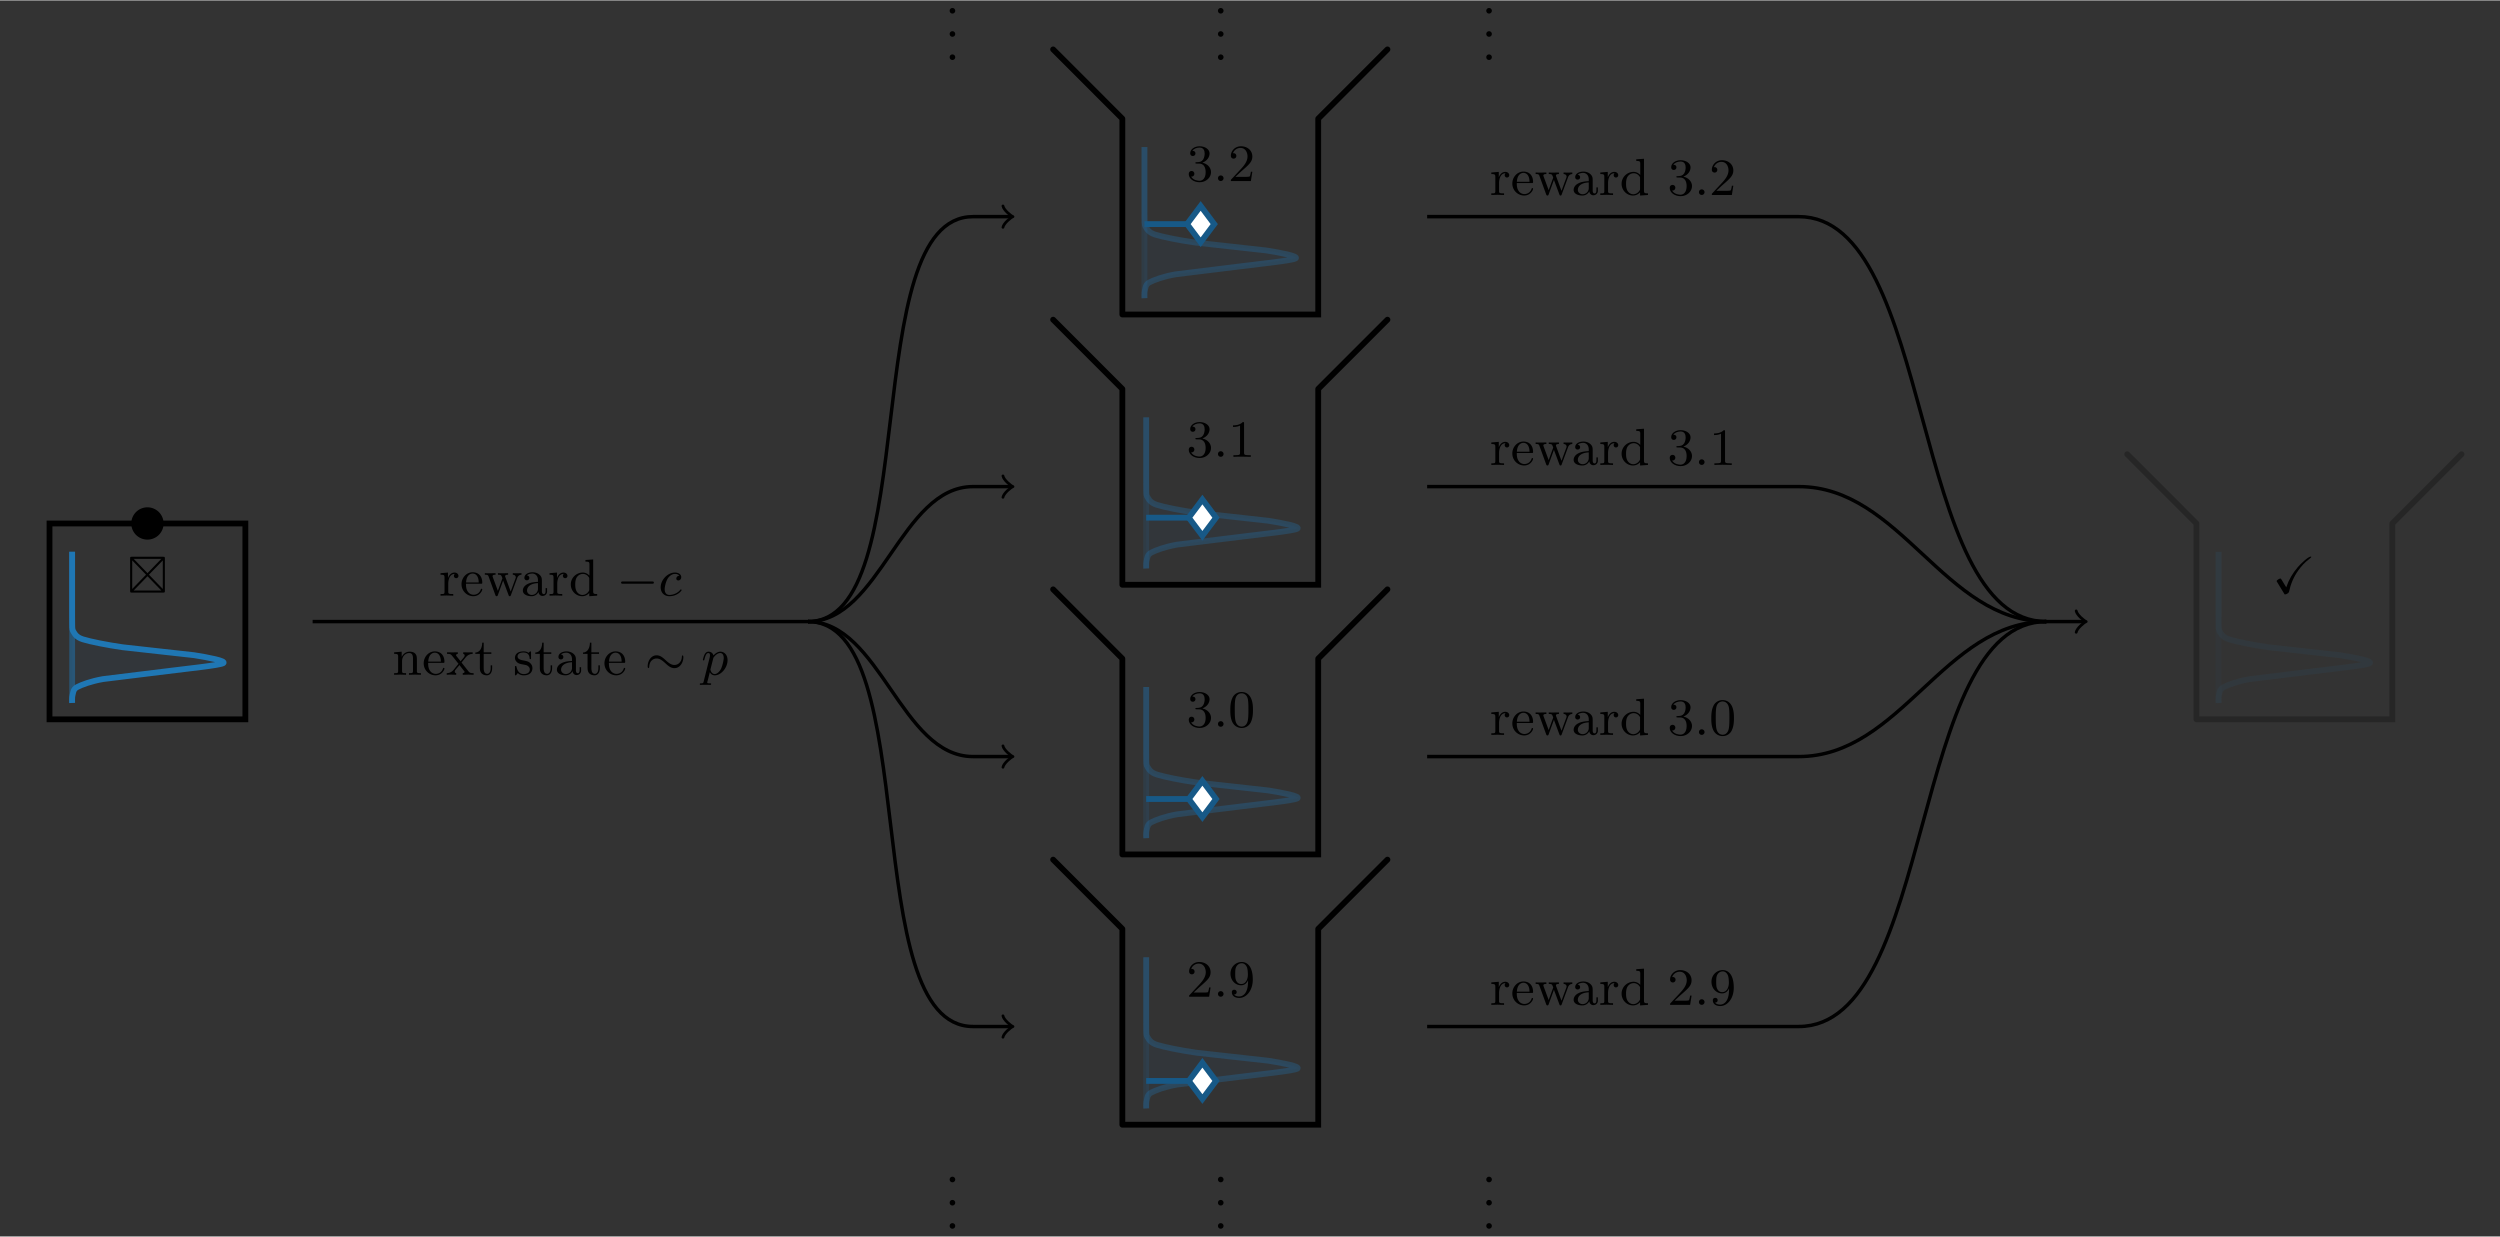 <svg xmlns="http://www.w3.org/2000/svg" viewBox="0 -25 429.2 212.2" width="804.4" height="397.97" xmlns:v="https://vecta.io/nano"><rect x="0" y="-25" width="429.2" height="212.2" fill="#333333" stroke="none"/><style><![CDATA[.R{stroke-miterlimit:10}.S{stroke-width:.797}.T{fill:none}.U{stroke:rgb(0%, 0%, 0%)}.V{stroke-linecap:butt}.W{fill:rgb(0%, 0%, 0%)}.X{stroke-width:.598}.Y{stroke-linecap:round}.Z{stroke:#1f77b4}.a{stroke-width:.478}.b{stroke-linejoin:round}.c{fill-opacity:.05}.d{fill:rgb(12.157%, 46.666%, 70.589%)}.e{stroke-opacity:.3}.f{stroke-opacity:.15}.g{stroke:rgb(9.119%, 34.999%, 52.942%)}.h{fill:rgb(100%, 100%, 100%)}]]></style><defs><clipPath id="A"><path d="M63.938 28.715H78v24.906H63.938zm0 0" class="V"/></clipPath><clipPath id="B"><path d="M104.289 28.715h24.902v24.906h-24.902zm0 0" class="V"/></clipPath><clipPath id="C"><path d="M104.289 28.715h24.902v24.906h-24.902zm0 0" class="V"/></clipPath><clipPath id="D"><path d="M104.289 28.715H118v24.906h-13.711zm0 0" class="V"/></clipPath><clipPath id="E"><path d="M104.289 28.715h24.902v24.906h-24.902zm0 0" class="V"/></clipPath><clipPath id="F"><path d="M104.289 28.715H118v24.906h-13.711zm0 0" class="V"/></clipPath><clipPath id="G"><path d="M104.289 28.715h24.902v24.906h-24.902zm0 0" class="V"/></clipPath><clipPath id="H"><path d="M104.289 28.715H118v24.906h-13.711zm0 0" class="V"/></clipPath><clipPath id="I"><path d="M104.289 28.715h24.902v24.906h-24.902zm0 0" class="V"/></clipPath><clipPath id="J"><path d="M104.289 28.715H118v24.906h-13.711zm0 0" class="V"/></clipPath><clipPath id="K"><path d="M104.289 28.715h24.902v24.906h-24.902zm0 0" class="V"/></clipPath><clipPath id="L"><path d="M104.289 28.715H118v24.906h-13.711zm0 0" class="V"/></clipPath><path id="M" d="M78.706 73.786c0-.281-.266-.562-.672-.562-.531 0-.906.375-1.125.938v-.937l-1.281.109v.266c.609 0 .688.063.688.516v2.391c0 .406-.094.406-.687.406v.279l1.047-.031 1.139.031v-.281h-.172c-.656 0-.687-.094-.687-.422v-1.344c0-.375.094-1.687 1.125-1.687-.016.016-.156.125-.156.328a.39.39 0 0 0 .39.406.39.39 0 0 0 .391-.406zm0 0"/><path id="N" d="M82.794 76.13c0-.062-.047-.125-.125-.125-.094 0-.109.063-.125.109-.297.906-1.109.922-1.234.922a1.19 1.19 0 0 1-1-.547c-.297-.437-.312-.969-.312-1.344h2.563c.188 0 .234 0 .234-.203 0-.922-.5-1.766-1.656-1.766-1.062 0-1.906.938-1.906 2.047 0 1.172.938 2.063 2.031 2.063s1.531-.953 1.531-1.156zm-.609-1.203h-2.172c.078-1.391.875-1.531 1.125-1.531.5 0 1.031.375 1.047 1.531zm0 0"/><path id="O" d="M89.533 73.598v-.266l-.672.016c-.344 0-.469 0-.828-.016v.266c.391.016.516.25.516.438a.39.39 0 0 1-.047.203l-.828 2.25-.906-2.469c-.047-.109-.047-.141-.047-.172 0-.219.281-.25.516-.25v-.266l-.922.016c-.281 0-.547 0-.828-.016v.266c.281 0 .469.016.563.141a1.91 1.91 0 0 1 .203.484l-.047.125-.734 2.016-.859-2.328c-.049-.141-.049-.156-.049-.188 0-.25.344-.25.516-.25v-.266l-.969.016c-.297 0-.562 0-.875-.016v.266c.438 0 .547.031.656.328l1.156 3.172c.047.109.078.188.219.188.125 0 .172-.094.203-.187l.906-2.5.938 2.5c.031.094.063.188.203.188.125 0 .156-.078.188-.172l1.078-2.923c.188-.547.563-.578.75-.594zm0 0"/><path id="P" d="M93.919 76.395v-.5h-.25v.484c0 .109 0 .547-.312.547-.328 0-.328-.422-.328-.562v-1.578c0-.516 0-.812-.406-1.187-.328-.297-.766-.422-1.203-.422-.766 0-1.391.375-1.391.953a.4.4 0 0 0 .422.422c.25 0 .422-.172.422-.406 0-.391-.406-.437-.406-.437.234-.234.672-.312.922-.312.469 0 .969.344.969 1.141v.281c-.484.031-1.156.063-1.75.359-.642.311-.845.78-.845 1.139 0 .734.875.969 1.469.969a1.31 1.31 0 0 0 1.219-.734c.031.375.297.688.688.688a.77.77 0 0 0 .781-.844zm-1.562-.469a1.06 1.06 0 0 1-1.063 1.141c-.422 0-.812-.312-.812-.75 0-.594.516-1.219 1.875-1.281zm0 0"/><path id="Q" d="M102.523 77.192v-.281c-.609 0-.687-.062-.687-.5v-5.437l-1.328.094v.281c.609 0 .688.063.688.5v1.906c-.047-.047-.453-.531-1.141-.531-1.109 0-2.062.891-2.062 2.047 0 1.109.891 2.016 1.953 2.016a1.59 1.59 0 0 0 1.219-.562v.563zm-1.36-1.078c0 .156 0 .188-.125.375-.281.406-.703.578-1.047.578-.391 0-.75-.219-.984-.594-.234-.391-.25-.906-.25-1.203 0-.422.047-.891.281-1.25.203-.297.563-.562 1.047-.562a1.17 1.17 0 0 1 .969.531.34.34 0 0 1 .109.313zm0 0"/><path id="R" d="M84.493 89.667v-.516h-.25v.484c0 .672-.281.984-.594.984-.609 0-.609-.781-.609-.953v-2.484h1.313v-.266h-1.314V85.26h-.25c0 .75-.312 1.672-1.187 1.703v.219h.781v2.484c0 1 .719 1.203 1.203 1.203.594 0 .906-.562.906-1.203zm0 0"/><path id="S" d="M164-23.221c0-.266-.219-.484-.484-.484-.282-.001-.485.218-.485.484s.203.484.484.484c.266 0 .484-.219.484-.484H164zm0 0"/><path id="T" d="M172.188 10.289c.117.688 1.375 1.719 1.719 1.832-.344.113-1.602 1.145-1.719 1.832"/><path id="U" d="M172.188 149.328c.117.688 1.375 1.719 1.719 1.832-.344.117-1.602 1.148-1.719 1.836"/><path id="V" d="M210.063-23.221c0-.266-.219-.484-.484-.484-.282-.001-.485.218-.485.484s.203.484.484.484c.266 0 .484-.219.484-.484h.001zm0 0"/><path id="W" d="M206.426 2.855c.828-.312 1.234-.969 1.234-1.594 0-.687-.766-1.219-1.703-1.219-.922 0-1.625.531-1.625 1.203 0 .297.188.469.453.469s.453-.187.453-.453c0-.312-.219-.437-.531-.437.234-.375.781-.562 1.234-.562.734 0 .875.594.875 1.016 0 .266-.047.703-.266 1.047-.281.391-.594.406-.859.438l-.312.016c-.078 0-.156.016-.156.109 0 .125.078.125.234.125h.406c.781 0 1.125.625 1.125 1.469 0 1.156-.609 1.484-1.062 1.484-.172 0-1.047-.047-1.437-.719.313.047.563-.172.563-.484 0-.297-.219-.484-.484-.484-.219 0-.484.141-.484.516 0 .797.828 1.422 1.875 1.422 1.109 0 1.953-.812 1.953-1.734 0-.781-.625-1.437-1.484-1.625zm0 0"/><path id="X" d="M210.066 5.527c0-.266-.219-.484-.484-.484-.282-.001-.485.218-.485.484s.203.484.484.484c.266 0 .484-.219.484-.484zm0 0"/><path id="Y" d="M215.001 4.417h-.25c-.016.125-.094.656-.203.797-.062.078-.672.078-.859.078h-1.595l.891-.844c1.469-1.266 2.016-1.75 2.016-2.656 0-1.031-.844-1.75-1.953-1.75-1.031 0-1.734.813-1.734 1.625 0 .453.391.5.469.5.203 0 .469-.141.469-.469a.45.45 0 0 0-.469-.469c-.047 0-.062 0-.109.016a1.35 1.35 0 0 1 1.281-.922c.906 0 1.219.844 1.219 1.469 0 .906-.687 1.656-1.109 2.125l-1.642 1.766c-.11.109-.11.125-.11.328h3.438zm0 0"/><path id="Z" d="M213.579 47.624c0-.219 0-.234-.219-.234-.562.563-1.391.563-1.672.563v.281c.172 0 .719 0 1.203-.234v4.641c0 .328-.016.438-.859.438h-.281v.279c.313-.031 1.125-.031 1.484-.031l1.5.031v-.281h-.281c-.844 0-.875-.109-.875-.437zm0 0"/><path id="a" d="M215.11 96.829c0-.594-.031-1.375-.344-2.047-.406-.844-1.078-1.047-1.594-1.047a1.68 1.68 0 0 0-1.624 1.078c-.282.61-.329 1.344-.329 2.016 0 .594.016 1.453.406 2.172.422.75 1.125.906 1.531.906a1.71 1.71 0 0 0 1.626-1.078c.266-.609.328-1.281.328-2zm-1.937 2.844c-.281 0-.922-.125-1.094-1.141-.094-.516-.094-1.297-.094-1.812 0-.609 0-1.312.109-1.812.188-.797.75-.953 1.063-.953.344 0 .906.188 1.078 1.016.094.484.094 1.188.094 1.75s0 1.313-.094 1.844c-.187 1.03-.844 1.108-1.062 1.108zm0 0"/><path id="b" d="M214.266 143.223v.203c0 2.188-1 2.578-1.516 2.578-.203 0-.656-.047-.891-.344h.031c.078.016.422-.047.422-.406 0-.234-.156-.406-.406-.406a.39.39 0 0 0-.422.422c0 .594.469.984 1.281.984 1.156 0 2.313-1.187 2.313-3.156 0-2.422-1.078-3.016-1.891-3.016-1.031 0-1.937.828-1.937 2 0 1.141.813 2 1.828 2 .656 0 1.016-.469 1.188-.859zm-1.156.641c-.156 0-.594 0-.875-.562-.172-.328-.172-.781-.172-1.203 0-.437 0-.875.188-1.219.266-.453.625-.578.938-.578.609 0 .859.625.891.703.125.344.156.891.156 1.266 0 .656-.297 1.594-1.125 1.594zm0 0"/><path id="c" d="M259.108 4.998c0-.281-.266-.562-.672-.562-.531 0-.906.375-1.125.938v-.937l-1.281.109v.266c.609 0 .688.063.688.516v2.391c0 .406-.094.406-.687.406v.279l1.047-.031 1.139.031v-.281h-.172c-.656 0-.687-.094-.687-.422V6.357c0-.375.094-1.687 1.125-1.687-.016.016-.156.125-.156.328a.39.39 0 0 0 .39.406.39.39 0 0 0 .391-.406zm0 0"/><path id="d" d="M259.108 97.691c0-.281-.266-.562-.672-.562-.531 0-.906.375-1.125.938v-.937l-1.281.109v.266c.609 0 .688.063.688.516v2.391c0 .406-.094.406-.687.406v.279l1.047-.031 1.139.031v-.281h-.172c-.656 0-.687-.094-.687-.422V99.05c0-.375.094-1.687 1.125-1.687-.016.016-.156.125-.156.328a.39.39 0 0 0 .39.406.39.39 0 0 0 .391-.406zm0 0"/><path id="e" d="M66.005 30.807v1.09 1.094 1.09 1.094 1.094 1.09 1.094 1.094 1.09 1.094 1.094 1.09 1.094 1.094 1.09 1.094 1.094 1.09 1.094h.004s-.043-.789.055-1.094.063-.789.645-1.09 1.828-.793 3.555-1.094 6.598-.789 8.887-1.094l7.609-1.09c.5-.305-2.074-.789-3.992-1.094l-9.836-1.094c-2.125-.301-4.523-.789-5.461-1.09s-1.105-.789-1.309-1.094-.125-.789-.148-1.094-.008-.789-.008-1.09v-1.094-1.094-1.09-1.094-1.094-1.09-1.094-1.09h-.001zm0 0"/><path id="f" d="M106.363 30.793v1.09 1.094 1.09 1.094 1.094 1.09 1.094 1.094l.008 1.09c.023.305-.051.789.148 1.094s.367.789 1.309 1.094 3.336.789 5.461 1.09l9.836 1.094c1.918.305 4.492.789 3.992 1.094s-5.32.789-7.609 1.09l-8.887 1.094c-1.727.301-2.969.789-3.555 1.094s-.547.789-.645 1.09-.055 1.094-.055 1.094"/><path id="g" d="M113.087 53.789h26.902V26.891m-26.902 0v26.898m0-26.898l-9.508-9.512m36.41 9.512l9.508-9.512" class="T"/><path id="h" d="M106.363 30.793v1.09 1.094 1.09 1.094 1.094 1.09 1.094 1.094 1.09 1.094 1.094 1.09 7.649"/><path id="i" d="M116.363 44.573h7.719"/><path id="j" d="M124.082 42.081l1.867 2.492-1.867 2.488-1.871-2.488 1.871-2.492zm0 0"/></defs><path d="M28.307 70.824c0-.281-.031-.312-.312-.312h-5.344c-.281 0-.312.016-.312.313v5.516c-.001.296.03.327.327.327h5.328c.281 0 .313-.031.313-.312v-5.532zm-5.359.047h4.75l-2.376 2.453-2.374-2.453zm-.251 5.172v-4.906l2.375 2.453-2.375 2.453zm5.25-4.906v4.906l-2.375-2.453 2.375-2.453zm-.25 5.172h-4.75l2.375-2.453 2.375 2.453zm0 0" class="W"/><path d="M53.672 81.641h85.324" class="R T U X"/><g class="W"><use href="#M"/><use href="#N"/><use href="#O"/><use href="#P"/><use href="#M" x="18.713"/><use href="#Q"/><path d="M111.912 75.145c.172 0 .344 0 .344-.203 0-.187-.187-.187-.344-.187h-4.938c-.156 0-.344 0-.344.188 0 .203.172.203.344.203zm4.73-1.375c-.344 0-.531.266-.531.484 0 .266.234.328.344.328.188 0 .5-.156.5-.578 0-.469-.469-.781-1.094-.781-1.219 0-2.437 1.25-2.437 2.531 0 .906.594 1.531 1.5 1.531 1.344 0 2.094-.922 2.094-1.047a.15.15 0 0 0-.125-.125c-.031 0-.047.016-.125.109-.547.656-1.359.844-1.828.844-.5 0-.828-.328-.828-.984 0-.375.172-1.266.531-1.844.203-.328.672-.781 1.234-.781.172 0 .547.031.766.313zM72.259 90.776v-.281c-.453 0-.687 0-.687-.281v-1.719c0-.734 0-1-.25-1.312-.203-.25-.547-.375-1-.375-.828 0-1.219.625-1.344.875h-.016v-.875l-1.297.109v.266c.609 0 .688.063.688.516v2.391c0 .406-.094.406-.687.406v.28l1.031-.031 1.015.031v-.281c-.594 0-.687 0-.687-.406v-1.641c0-.953.672-1.406 1.234-1.406.531 0 .641.438.641.969v2.078c0 .406-.094.406-.687.406v.281l1.031-.031 1.015.031zm0 0"/><use href="#N" x="-6.494" y="13.584"/><path d="M81.304 90.776v-.281c-.359 0-.625 0-.828-.25l-1.172-1.485c-.062-.078-.062-.094-.062-.094l.766-.953c.281-.297.594-.516 1.141-.531v-.266l-.766.016c-.344 0-.5 0-.859-.016v.266c.125.031.25.094.25.281 0 .141-.078.234-.125.297l-.578.703-.703-.891c-.062-.078-.078-.094-.078-.156 0-.109.109-.219.313-.234v-.266l-.984.016s-.531 0-.875-.016v.266c.625 0 .641.031 1.047.547l.922 1.156-.859 1.063c-.456.531-.971.547-1.159.547v.281c.266-.031.5-.031.766-.031l.859.031v-.281c-.219-.031-.25-.172-.25-.266 0-.031 0-.156.125-.312l.688-.812.703.906c.172.188.172.203.172.266 0 .094-.094.219-.312.219v.28l.984-.031.875.031zm0 0"/><use href="#R"/><path d="M91.405 89.635c0-.406-.172-.656-.375-.859-.297-.297-.625-.359-1.281-.484-.234-.047-.891-.156-.891-.672 0-.281.203-.672 1.016-.672.969 0 1.031.75 1.047.969.016.109.016.172.125.172.125 0 .125-.062.125-.234v-.859c0-.156 0-.234-.094-.234-.047 0-.062 0-.187.109a1.81 1.81 0 0 1-.156.141c-.266-.203-.547-.25-.859-.25-1.187 0-1.469.656-1.469 1.109 0 .281.125.516.328.719.297.281.641.344 1.094.422.469.094.609.109.813.266.094.078.313.25.313.578 0 .797-.906.797-1.031.797-.906 0-1.141-.766-1.25-1.25-.031-.094-.047-.141-.141-.141-.125 0-.125.078-.125.234v1.141c0 .156 0 .234.094.234.063 0 .063 0 .234-.172a1.18 1.18 0 0 1 .172-.219c.375.375.797.391 1.016.391 1.109 0 1.484-.641 1.484-1.234zm0 0"/><use href="#R" x="10.293"/><path d="M99.763 89.979v-.5h-.25v.484c0 .109 0 .547-.312.547-.328 0-.328-.422-.328-.562V88.37c0-.516 0-.812-.406-1.187-.328-.297-.766-.422-1.203-.422-.766 0-1.391.375-1.391.953a.4.4 0 0 0 .422.422c.25 0 .422-.172.422-.406 0-.391-.406-.437-.406-.437.234-.234.672-.312.922-.312.469 0 .969.344.969 1.141v.281c-.484.031-1.156.063-1.75.359-.642.311-.845.78-.845 1.139 0 .734.875.969 1.469.969a1.31 1.31 0 0 0 1.219-.734c.031.375.297.688.688.688a.77.77 0 0 0 .781-.844zm-1.562-.469a1.06 1.06 0 0 1-1.063 1.141c-.422 0-.812-.312-.812-.75 0-.594.516-1.219 1.875-1.281zm0 0"/><use href="#R" x="18.489"/><use href="#N" x="24.539" y="13.584"/><path d="M117.319 87.76c0-.25-.078-.312-.125-.312-.125 0-.125.203-.141.328-.031.672-.531 1.313-1.266 1.313-.516 0-.937-.297-1.469-.781-.531-.5-.984-.875-1.594-.875-.984 0-1.531 1.016-1.531 1.875 0 .234.063.313.125.313.109 0 .141-.172.141-.219.047-1.125.828-1.422 1.266-1.422.516 0 .938.297 1.469.781.531.5.984.875 1.594.875.984 0 1.531-1.016 1.531-1.875zm3.493 4.141c-.062.25-.078.344-.453.344-.109 0-.219 0-.219.156a.12.12 0 0 0 .125.109l.375-.016h.391.453l.438.016c.047 0 .172 0 .172-.156 0-.109-.094-.109-.25-.109-.422 0-.422-.062-.422-.156a2.9 2.9 0 0 1 .109-.437l.328-1.328c.094.188.344.547.859.547 1.047-.001 2.188-1.267 2.188-2.611 0-.906-.562-1.453-1.234-1.453-.187 0-.641.047-1.187.656-.125-.5-.547-.656-.844-.656-.375 0-.578.281-.703.531-.141.313-.266.813-.266.859 0 .078.063.109.125.109.094 0 .109-.047.156-.234.172-.703.359-1.031.656-1.031.281 0 .281.281.281.422a1.54 1.54 0 0 1-.031.266zm1.625-3.891c.047-.172.047-.187.172-.328.234-.312.641-.641 1.047-.641.422 0 .594.422.594.844 0 .391-.25 1.516-.531 1.984-.312.516-.687.781-1.016.781-.578 0-.734-.703-.734-.766s.031-.109.031-.156zm0 0"/><use href="#S"/><use href="#S" y="3.985"/><use href="#S" y="7.97"/></g><g class="R T U"><path d="M173.563 12.121h-6.504c-20.008 0-8.34 69.52-28.348 69.52" class="X"/><use href="#T" class="Y a b"/><path d="M173.563 58.469h-6.504c-12.406 0-15.941 23.172-28.348 23.172" class="X"/><use href="#T" y="46.348" class="Y a b"/><path d="M173.563 104.816h-6.504c-12.406 0-15.941-23.176-28.348-23.176" class="X"/><path d="M172.188 102.98c.117.688 1.375 1.719 1.719 1.836-.344.113-1.602 1.145-1.719 1.832" class="Y a b"/><path d="M173.563 151.16h-6.504c-20.008 0-8.34-69.52-28.348-69.52" class="X"/><use href="#U" class="Y a b"/></g><g class="W"><use href="#S" y="200.647"/><use href="#S" y="204.632"/><use href="#S" y="208.617"/><use href="#V"/><use href="#V" y="3.985"/><use href="#V" y="7.97"/><use href="#W"/><use href="#X"/><use href="#Y"/><use href="#W" y="47.347"/><use href="#X" y="47.347"/><use href="#Z"/><use href="#W" y="93.693"/><use href="#X" y="93.693"/><use href="#a"/><use href="#Y" x="-7.168" y="140.04"/><use href="#X" y="140.04"/><use href="#b"/><use href="#V" y="200.647"/><use href="#V" y="204.632"/><use href="#V" y="208.617"/></g><g class="R T U"><path d="M357.816 81.641h-6.785" class="X"/><use href="#U" x="184.253" y="-69.519" class="Y a b"/></g><g class="W"><use href="#X" x="46.061" y="-28.748"/><use href="#X" x="46.061" y="-24.763"/><use href="#X" x="46.061" y="-20.778"/></g><path d="M245.012 12.121h63.781c23.543 0 18.977 69.52 42.52 69.52" class="R T U X"/><g class="W"><use href="#c"/><use href="#N" x="180.402" y="-68.788"/><use href="#O" x="180.402" y="-68.788"/><path d="M274.321 7.607v-.5h-.25v.484c0 .109 0 .547-.312.547-.328 0-.328-.422-.328-.562V5.998c0-.516 0-.812-.406-1.187-.328-.297-.766-.422-1.203-.422-.766 0-1.391.375-1.391.953a.4.4 0 0 0 .422.422c.25 0 .422-.172.422-.406 0-.391-.406-.437-.406-.437.234-.234.672-.312.922-.312.469 0 .969.344.969 1.141v.281c-.484.031-1.156.063-1.75.359-.642.311-.845.78-.845 1.139 0 .734.875.969 1.469.969a1.31 1.31 0 0 0 1.219-.734c.031.375.297.688.688.688a.77.77 0 0 0 .781-.844zm-1.562-.469a1.06 1.06 0 0 1-1.063 1.141c-.422 0-.812-.312-.812-.75 0-.594.516-1.219 1.875-1.281zm0 0"/><use href="#c" x="18.712"/><path d="M282.925 8.404v-.281c-.609 0-.687-.062-.687-.5V2.186l-1.328.094v.281c.609 0 .688.063.688.5v1.906c-.047-.047-.453-.531-1.141-.531-1.109 0-2.062.891-2.062 2.047 0 1.109.891 2.016 1.953 2.016a1.59 1.59 0 0 0 1.219-.562V8.5zm-1.36-1.078c0 .156 0 .188-.125.375-.281.406-.703.578-1.047.578-.391 0-.75-.219-.984-.594-.234-.391-.25-.906-.25-1.203 0-.422.047-.891.281-1.25.203-.297.563-.562 1.047-.562a1.17 1.17 0 0 1 .969.531.34.34 0 0 1 .109.313zm0 0"/><use href="#W" x="82.575" y="2.393"/><use href="#X" x="82.575" y="2.393"/><use href="#Y" x="82.575" y="2.393"/></g><path d="M245.012 58.469h63.781c17.539 0 24.984 23.172 42.52 23.172" class="R T U X"/><g class="W"><use href="#M" x="180.402" y="-22.442"/><use href="#N" x="180.402" y="-22.442"/><use href="#O" x="180.402" y="-22.442"/><use href="#P" x="180.402" y="-22.442"/><use href="#M" x="199.114" y="-22.442"/><use href="#Q" x="180.402" y="-22.442"/><use href="#W" x="82.575" y="48.739"/><use href="#X" x="82.575" y="48.739"/><use href="#Z" x="82.575" y="1.392"/></g><path d="M245.012 104.816h63.781c17.539 0 24.984-23.176 42.52-23.176" class="R T U X"/><g class="W"><use href="#d"/><use href="#N" x="180.402" y="23.905"/><use href="#O" x="180.402" y="23.905"/><use href="#P" x="180.402" y="23.905"/><use href="#d" x="18.712"/><use href="#Q" x="180.402" y="23.905"/><use href="#W" x="82.575" y="95.086"/><use href="#X" x="82.575" y="95.086"/><use href="#a" x="82.575" y="1.393"/></g><path d="M245.012 151.16h63.781c23.543 0 18.977-69.52 42.52-69.52" class="R T U X"/><g class="W"><use href="#M" x="180.402" y="70.252"/><use href="#N" x="180.402" y="70.252"/><use href="#O" x="180.402" y="70.252"/><use href="#P" x="180.402" y="70.252"/><use href="#M" x="199.114" y="70.252"/><use href="#Q" x="180.402" y="70.252"/><use href="#Y" x="75.407" y="141.433"/><use href="#X" x="82.575" y="141.433"/><use href="#b" x="82.575" y="1.393"/><use href="#V" x="46.064" y="200.647"/><use href="#V" x="46.064" y="204.632"/><use href="#V" x="46.064" y="208.617"/><path d="M391.661 74.386c-.078-.125-.094-.141-.141-.141-.219 0-.672.297-.672.453 0 .016 0 .031.078.141l1.141 1.875c.047.078.125.234.141.234.016.031.063.031.109.031.188 0 .609-.234.656-.422.281-1.344.813-2.625 1.625-3.734.453-.641 1.063-1.344 1.953-2 .141-.125.25-.203.25-.281 0-.062-.047-.062-.094-.062-.422 0-1.703 1.203-2.219 1.813-.906 1.078-1.516 2.094-1.984 3.469l-.843-1.376zm0 0"/></g><g transform="matrix(1.25 0 0 1.25 -70.125 31.16)"><use href="#e" class="c d"/><g class="R U W"><path d="M62.9 53.81V26.912h26.899V53.81zm0 0" class="S T"/><path d="M78.369 26.912a2.02 2.02 0 0 0-2.02-2.02c-1.113 0-2.016.902-2.016 2.02s.902 2.016 2.016 2.016a2.02 2.02 0 0 0 2.02-2.016zm0 0" stroke-width=".399"/></g><g class="T Z R S"><g clip-path="url(#A)"><path d="M66.012 30.789v1.094 1.094 1.09 1.094 1.094 1.09 1.094 1.094 1.09 1.094 1.094 1.09 7.649" stroke-opacity=".5"/></g><g clip-path="url(#B)" transform="translate(-40.357 .007)"><use href="#f"/></g></g></g><g transform="matrix(1.25 0 0 1.25 51.326 8.086)"><use href="#e" x="50.358" y="-.007" class="c d"/><g class="T R S"><use href="#g" class="U Y"/><g transform="translate(10)" class="Z"><g clip-path="url(#C)" class="e"><use href="#f"/></g><g clip-path="url(#D)" class="f"><use href="#h"/></g></g></g><g class="R S g"><use href="#i" class="T"/><use href="#j" class="h"/></g></g><g transform="matrix(1.25 0 0 1.25 51.326 54.386)"><use href="#e" x="50.358" y="-.007" class="c d"/><g class="T R S"><use href="#g" class="U Y"/><g transform="translate(10)" class="Z"><g clip-path="url(#E)" class="e"><use href="#f"/></g><g clip-path="url(#F)" class="f"><use href="#h"/></g></g></g><g class="R S g"><use href="#i" y="1.6" class="T"/><use href="#j" y="1.6" class="h"/></g></g><g transform="matrix(1.25 0 0 1.25 51.326 100.786)"><use href="#e" x="50.358" y="-.007" class="c d"/><g class="T R S"><use href="#g" class="U Y"/><g transform="translate(10)" class="Z"><g clip-path="url(#G)" class="e"><use href="#f"/></g><g clip-path="url(#H)" class="f"><use href="#h"/></g></g></g><g class="R S g"><use href="#i" y="3.2" class="T"/><path d="M124.082 45.281l1.867 2.492-1.867 2.488-1.871-2.488zm0 0" class="h"/></g></g><g transform="matrix(1.25 0 0 1.25 51.026 -38.314)"><use href="#e" x="50.358" y="-.007" class="c d"/><g class="T R S"><use href="#g" x=".24" class="U Y"/><g transform="translate(10)" class="Z"><g clip-path="url(#I)" class="e"><use href="#f"/></g><g clip-path="url(#J)" class="f"><use href="#h"/></g></g></g><g class="R S g"><use href="#i" y="-3.2" class="T"/><use href="#j" y="-3.2" class="h"/></g></g><g transform="matrix(1.25 0 0 1.25 235.426 31.186)" opacity=".25" class="T R S"><g class="U W Y"><use href="#g" x=".24"/></g><g transform="translate(10)" class="Z"><g clip-path="url(#K)" class="e"><use href="#f"/></g><g clip-path="url(#L)" class="f"><use href="#h"/></g></g></g></svg>